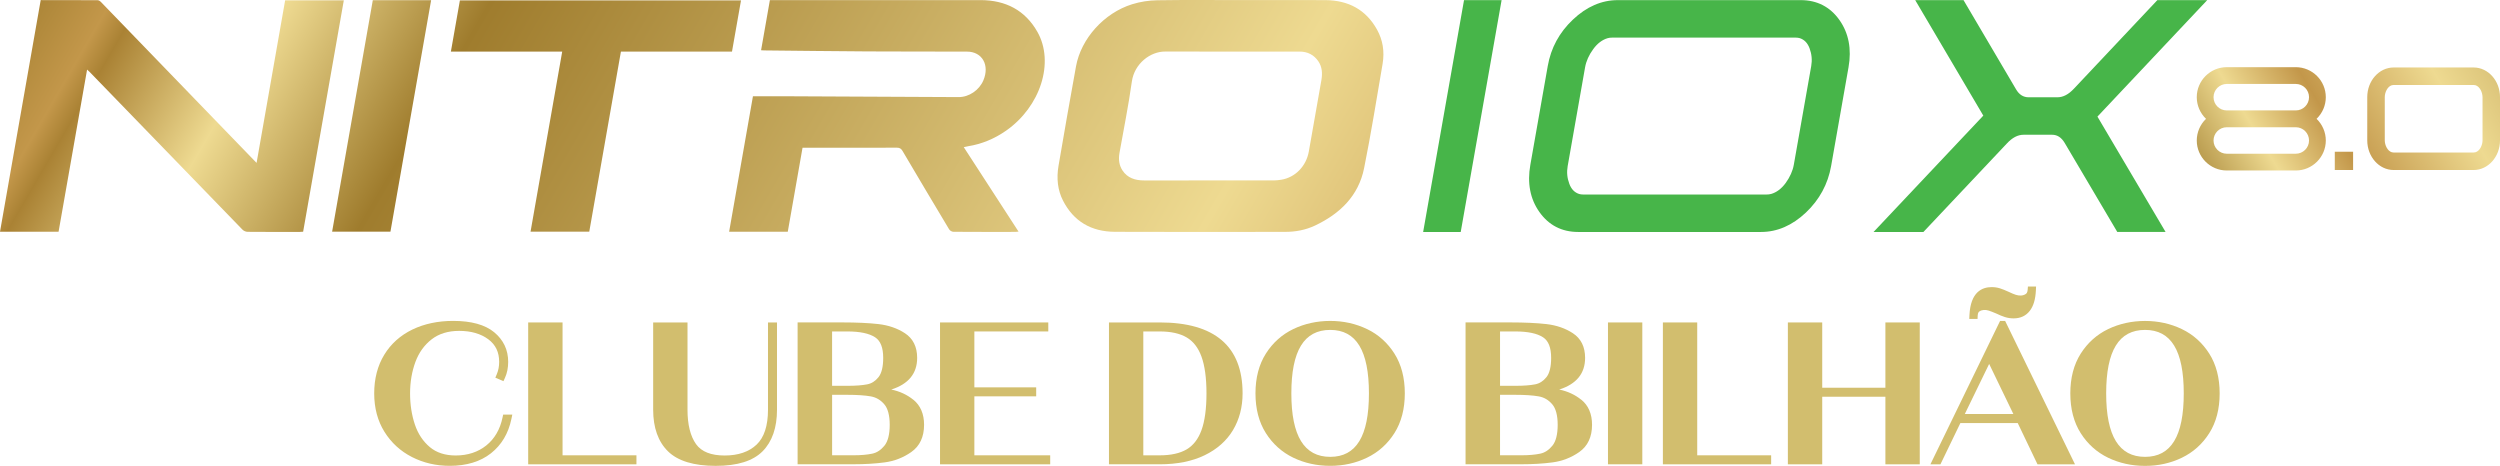 <svg xmlns="http://www.w3.org/2000/svg" xmlns:xlink="http://www.w3.org/1999/xlink" id="Camada_2" viewBox="0 0 1004.76 187.23"><defs><style>      .cls-1 {        fill: url(#linear-gradient-2);      }      .cls-2 {        fill: #47b549;      }      .cls-3 {        fill: #d2be6e;      }      .cls-4 {        fill: url(#linear-gradient);      }    </style><linearGradient id="linear-gradient" x1="869.38" y1="395.01" x2="-5.8" y2="-113.65" gradientUnits="userSpaceOnUse"><stop offset="0" stop-color="#d0b66f"></stop><stop offset="0" stop-color="#b78d41"></stop><stop offset=".03" stop-color="#e8d288"></stop><stop offset=".07" stop-color="#c3a65f"></stop><stop offset=".12" stop-color="#9f7c2d"></stop><stop offset=".24" stop-color="#eeda91"></stop><stop offset=".33" stop-color="#c3974a"></stop><stop offset=".48" stop-color="#eeda91"></stop><stop offset=".77" stop-color="#9f7c2d"></stop><stop offset=".84" stop-color="#eeda91"></stop><stop offset=".89" stop-color="#aa8234"></stop><stop offset=".9" stop-color="#c3974a"></stop><stop offset=".94" stop-color="#9f7c2d"></stop><stop offset=".99" stop-color="#cfb36a"></stop><stop offset="1" stop-color="#c4a85d"></stop></linearGradient><linearGradient id="linear-gradient-2" x1="851.29" y1="103.96" x2="1113.87" y2="-55.12" xlink:href="#linear-gradient"></linearGradient></defs><g id="Camada_1-2" data-name="Camada_1"><g><path class="cls-4" d="M156.92,93.1h-23.44c5.45-30.99,10.89-61.94,16.35-93.02h23.44c-5.45,31-10.88,61.95-16.35,93.02ZM294.2,20.73h-44.65c-4.25,24.17-8.47,48.21-12.72,72.37h-23.6c4.23-24.08,8.46-48.12,12.72-72.35h-44.74c1.22-6.95,2.41-13.7,3.62-20.58h112.98c-1.18,6.74-2.38,13.53-3.62,20.57ZM121.83,93.13c-.53.03-1.02.08-1.5.08-6.93,0-13.87.03-20.79-.04-.76,0-1.59-.37-2.09-.88-20.45-21.05-40.86-42.14-61.27-63.22-.32-.32-.66-.62-1.18-1.11-3.84,21.87-7.64,43.48-11.46,65.17H0C5.44,62.15,10.89,31.19,16.36.04c7.69,0,15.27-.01,22.84.04.52,0,1.05.39,1.42.77,18.15,18.75,36.29,37.52,54.43,56.28,2.61,2.71,5.23,5.4,8.07,8.34,3.86-21.95,7.66-43.59,11.48-65.33h23.58c-5.44,30.97-10.88,61.93-16.35,93ZM404.34,52.52c-4.8,3.35-9.87,5.38-15.19,6.24-.5.09-1.01.21-1.81.38,7.36,11.35,14.63,22.56,22.02,33.95-.58.05-.96.11-1.32.11-8.28,0-16.57.03-24.83-.04-.66,0-1.44-.48-1.77-1.03-6.28-10.47-12.52-20.97-18.73-31.5-.54-.92-1.17-1.29-2.28-1.28-12.08.05-24.14.03-36.22.03h-1.67c-1.98,11.28-3.95,22.46-5.93,33.74h-23.57c3.18-18.11,6.37-36.22,9.57-54.44,4.08,0,8.11-.02,12.14,0,23.52.11,47.03.24,70.55.34,4.13.02,8.24-2.78,9.9-6.67,2.64-6.16-.42-11.6-6.57-11.61-13.36-.04-26.74,0-40.09-.08-13.81-.08-27.59-.26-41.38-.4-.39,0-.78-.04-1.28-.07,1.17-6.67,2.34-13.3,3.54-20.15h1.54c27.68,0,55.37-.01,83.05,0,10.24,0,18.02,4.12,22.93,12.78,6.93,12.24,1.24,30.04-12.6,39.7ZM529.88,24.68c-1.8-2.64-4.33-3.96-7.66-3.95-8.98,0-17.95,0-26.93,0s-18.06.03-27.08-.01c-5.82-.03-12.28,4.78-13.31,12.04-1.34,9.55-3.26,19.12-4.97,28.68-.49,2.72-.11,5.07,1.2,7.06,1.98,3.02,5.08,4.02,8.71,4.02,17.36,0,34.71,0,52.07-.01.99,0,2.01-.11,3.03-.28,5.6-.9,10.03-5.41,11.08-11.34,1.7-9.56,3.36-19.12,5.05-28.68.49-2.84.26-5.39-1.2-7.53ZM555.67,25.67c-2.39,13.97-4.62,27.95-7.43,41.91-2.26,11.26-9.83,18.36-19.64,23.03-3.98,1.89-8.05,2.58-12.08,2.58-22.8.03-45.61.08-68.39-.02-9.56-.04-16.64-4.21-20.91-12.56-2.12-4.14-2.67-8.89-1.79-14.01,2.28-13.32,4.6-26.65,7.03-39.97,2.03-11.11,11.25-21.39,22.51-24.91,3.33-1.04,6.82-1.56,10.12-1.61,11.26-.19,22.46-.07,33.69-.07s22.56-.04,33.82.01c9.39.05,16.46,3.91,20.88,11.94,2.2,4,3.06,8.58,2.19,13.68Z"></path><g><polygon class="cls-2" points="571.97 93.23 587.07 93.23 603.5 .05 588.4 .05 571.97 93.23"></polygon><path class="cls-2" d="M723.7.05h-73.5c-6.49,0-12.56,2.63-18.03,7.82-5.45,5.13-8.86,11.41-10.12,18.66l-7,39.72c-1.3,7.33-.08,13.7,3.63,18.94,3.76,5.33,9.01,8.04,15.61,8.04h73.5c6.48,0,12.55-2.63,18.03-7.82,5.42-5.14,8.83-11.42,10.11-18.66l7-39.72c1.29-7.32.07-13.7-3.63-18.95-3.76-5.33-9.02-8.03-15.6-8.03ZM711.85,77.94c-.55.16-1.2.24-1.93.24h-73.5c-.71,0-1.31-.08-1.77-.22-1.84-.6-3.13-1.93-3.93-4.07-.88-2.35-1.1-4.68-.67-7.12l7-39.72c.44-2.49,1.54-4.94,3.26-7.29,1.66-2.29,3.62-3.78,5.82-4.42.54-.16,1.17-.23,1.93-.23h73.5c.72,0,1.33.08,1.77.22,1.84.6,3.13,1.93,3.94,4.08.87,2.32,1.09,4.72.67,7.12l-6.72,38.08-.29,1.64c-.44,2.45-1.54,4.9-3.26,7.29-1.67,2.28-3.63,3.76-5.82,4.4Z"></path><path class="cls-2" d="M887.09.05h-20.04l-33.5,35.56c-2.2,2.36-4.39,3.49-6.68,3.49h-11.53c-2.16,0-3.83-1.05-5.1-3.23L789.57.77l-.42-.72h-19.42l27.37,46.42-44.11,46.76h20.04l33.49-35.51c2.21-2.4,4.43-3.56,6.77-3.56h11.45c2.1,0,3.76,1.08,5.08,3.31l20.7,35.03.42.73h19.42l-27.39-46.36L887.09.05Z"></path></g><g><path class="cls-3" d="M201.97,167.82c-1,4.77-3.2,8.54-6.53,11.21-3.34,2.67-7.47,4.03-12.3,4.03-4.24,0-7.75-1.14-10.41-3.39-2.73-2.3-4.75-5.35-5.99-9.05-1.28-3.81-1.93-8.03-1.93-12.52s.72-8.78,2.15-12.64c1.39-3.75,3.58-6.81,6.53-9.09,2.91-2.25,6.62-3.39,11.04-3.39,4.79,0,8.74,1.15,11.75,3.4,2.92,2.19,4.34,5.15,4.34,9.06,0,1.79-.32,3.47-.96,4.97l-.58,1.38,3.26,1.4.61-1.34c.86-1.88,1.29-4.04,1.29-6.41,0-4.82-1.9-8.83-5.64-11.92-3.66-3.02-9.19-4.55-16.46-4.55-6.12,0-11.63,1.17-16.4,3.47-4.82,2.33-8.63,5.74-11.31,10.14-2.68,4.38-4.04,9.61-4.04,15.52s1.39,11.07,4.12,15.45c2.73,4.38,6.46,7.8,11.09,10.15,4.59,2.34,9.69,3.52,15.15,3.52,6.74,0,12.31-1.69,16.55-5.03,4.25-3.35,7.02-7.98,8.22-13.76l.38-1.81h-3.68l-.25,1.19Z"></path><polygon class="cls-3" points="226.09 129.59 212.28 129.59 212.28 186.61 255.79 186.61 255.79 182.99 226.09 182.99 226.09 129.59"></polygon><path class="cls-3" d="M308.66,164.66c0,6.43-1.54,11.16-4.59,14.04-3.06,2.9-7.38,4.37-12.82,4.37s-9.32-1.5-11.51-4.58c-2.27-3.2-3.43-7.85-3.43-13.83v-35.07h-13.8v35.07c0,7.23,2.01,12.86,5.97,16.74,3.95,3.87,10.39,5.83,19.15,5.83s15-1.97,18.85-5.85c3.85-3.88,5.8-9.5,5.8-16.72v-35.07h-3.62v35.07Z"></path><path class="cls-3" d="M367.09,160.68c-2.51-2.04-5.5-3.43-8.89-4.12,6.92-2.19,10.41-6.45,10.41-12.74,0-4.43-1.66-7.76-4.92-9.9-3.01-1.97-6.6-3.21-10.64-3.67-3.87-.44-8.75-.67-14.48-.67h-18.01v57.01h22.41c4.58,0,8.8-.25,12.54-.75,3.93-.52,7.54-1.92,10.73-4.16,3.42-2.4,5.15-6.08,5.15-10.95,0-4.36-1.45-7.75-4.3-10.08ZM351.7,135.55c2.19,1.44,3.26,4.15,3.26,8.28,0,3.59-.64,6.21-1.91,7.78-1.28,1.58-2.75,2.52-4.52,2.86-2,.39-4.68.59-7.97.59h-6.14v-21.85h6.14c5.03,0,8.77.79,11.14,2.34ZM334.42,158.68h6.14c3.9,0,7.07.21,9.42.63,2.12.38,3.88,1.4,5.38,3.13,1.47,1.69,2.22,4.49,2.22,8.31s-.72,6.66-2.13,8.38c-1.44,1.75-3.03,2.8-4.86,3.19-2.05.44-4.62.66-7.63.66h-8.53v-24.32Z"></path><polygon class="cls-3" points="391.6 159.29 416.45 159.29 416.45 155.68 391.6 155.68 391.6 133.21 421.31 133.21 421.31 129.59 377.8 129.59 377.8 186.61 422.08 186.61 422.08 182.99 391.6 182.99 391.6 159.29"></polygon><path class="cls-3" d="M466.11,129.59h-20.41v57.01h20.41c6.99,0,13.05-1.22,18.01-3.62,5.03-2.43,8.88-5.85,11.44-10.15,2.55-4.28,3.84-9.24,3.84-14.73,0-18.92-11.2-28.51-33.29-28.51ZM459.5,133.21h6.6c4.49,0,8.14.81,10.85,2.42,2.64,1.56,4.63,4.13,5.91,7.64,1.35,3.67,2.03,8.67,2.03,14.84s-.68,11.17-2.03,14.84c-1.29,3.51-3.28,6.08-5.91,7.64-2.71,1.6-6.36,2.41-10.85,2.41h-6.6v-49.78Z"></path><path class="cls-3" d="M549.4,132.25c-4.51-2.17-9.48-3.27-14.77-3.27s-10.35,1.1-14.85,3.27c-4.56,2.2-8.27,5.52-11.03,9.88-2.77,4.37-4.17,9.74-4.17,15.97s1.4,11.6,4.17,15.96c2.76,4.36,6.47,7.69,11.03,9.89,4.51,2.17,9.5,3.27,14.85,3.27s10.27-1.1,14.77-3.27c4.56-2.2,8.27-5.52,11.03-9.89,2.77-4.37,4.17-9.74,4.17-15.97s-1.4-11.6-4.17-15.97c-2.76-4.36-6.47-7.69-11.03-9.88ZM534.63,132.59c10.46,0,15.55,8.34,15.55,25.51s-5.09,25.51-15.55,25.51-15.63-8.34-15.63-25.51,5.11-25.51,15.63-25.51Z"></path><path class="cls-3" d="M635.54,160.68c-2.51-2.04-5.5-3.43-8.89-4.12,6.92-2.19,10.41-6.45,10.41-12.74,0-4.43-1.66-7.76-4.92-9.9-3.01-1.97-6.6-3.21-10.64-3.67-3.87-.44-8.75-.67-14.48-.67h-18.01v57.01h22.41c4.58,0,8.8-.25,12.54-.75,3.93-.52,7.54-1.92,10.74-4.16,3.42-2.4,5.15-6.08,5.15-10.95,0-4.36-1.45-7.75-4.3-10.08ZM620.15,135.55c2.19,1.44,3.26,4.15,3.26,8.28,0,3.59-.64,6.21-1.91,7.78-1.28,1.58-2.76,2.52-4.52,2.86-2,.39-4.68.59-7.97.59h-6.14v-21.85h6.14c5.03,0,8.77.79,11.13,2.34ZM602.88,158.68h6.14c3.9,0,7.07.21,9.42.63,2.12.38,3.88,1.4,5.38,3.13,1.47,1.69,2.22,4.49,2.22,8.31s-.72,6.66-2.13,8.38c-1.44,1.75-3.03,2.8-4.87,3.19-2.05.44-4.62.66-7.64.66h-8.53v-24.32Z"></path><rect class="cls-3" x="646.25" y="129.59" width="13.8" height="57.01"></rect><polygon class="cls-3" points="682.12 129.59 668.32 129.59 668.32 186.61 711.83 186.61 711.83 182.99 682.12 182.99 682.12 129.59"></polygon><polygon class="cls-3" points="757.75 155.83 732.36 155.83 732.36 129.59 718.55 129.59 718.55 186.61 732.36 186.61 732.36 159.45 757.75 159.45 757.75 186.61 771.56 186.61 771.56 129.59 757.75 129.59 757.75 155.83"></polygon><path class="cls-3" d="M794.86,126.75c.04-1.04.41-1.41.68-1.59,1.03-.69,2.4-.76,3.76-.32.68.22,1.67.6,2.9,1.12,1.34.64,2.55,1.14,3.59,1.47,1.12.35,2.28.53,3.46.53,2.8,0,5-1.03,6.55-3.06,1.46-1.91,2.26-4.58,2.43-8.17l.07-1.57h-3.27l-.11,1.38c-.09,1.07-.49,1.45-.79,1.64-1.12.73-2.54.77-4.01.29-.73-.24-1.67-.63-2.8-1.17-1.38-.64-2.57-1.11-3.54-1.42-1.04-.33-2.17-.49-3.34-.49-3.82,0-8.47,1.95-8.91,11.23l-.07,1.57h3.32l.06-1.44Z"></path><path class="cls-3" d="M803.84,128.98l-28,57.63h4.03l8.02-16.59h23.04l7.95,16.59h15.07l-28.08-57.63h-2.03ZM789.66,166.4l9.79-20.14,9.73,20.14h-19.52Z"></path><path class="cls-3" d="M887.92,142.14c-2.76-4.36-6.47-7.69-11.03-9.88-4.51-2.17-9.48-3.27-14.77-3.27s-10.34,1.1-14.85,3.27c-4.56,2.2-8.27,5.52-11.03,9.88-2.77,4.37-4.17,9.74-4.17,15.97s1.4,11.6,4.17,15.97c2.76,4.36,6.47,7.69,11.03,9.89,4.51,2.17,9.5,3.27,14.85,3.27s10.27-1.1,14.77-3.27c4.56-2.2,8.27-5.52,11.03-9.89,2.77-4.36,4.17-9.74,4.17-15.97s-1.4-11.6-4.17-15.97ZM862.11,132.59c10.47,0,15.55,8.34,15.55,25.51s-5.09,25.51-15.55,25.51-15.63-8.34-15.63-25.51,5.11-25.51,15.63-25.51Z"></path></g><path class="cls-1" d="M938.36,60.97h7.36v7.36h-7.36v-7.36ZM1004.76,39.03v17.39c0,6.57-4.76,11.91-10.61,11.91h-32.13c-5.85,0-10.61-5.34-10.61-11.91v-17.39c0-6.57,4.76-11.91,10.61-11.91h32.13c5.85,0,10.61,5.34,10.61,11.91ZM997.73,39.03c0-1.89-1.08-4.25-2.82-4.77-.24-.07-.5-.11-.75-.11h-32.13c-.26,0-.51.04-.77.11-1.73.52-2.81,2.88-2.81,4.77v17.39c0,1.89,1.08,4.25,2.82,4.77.25.07.5.11.76.11h32.13c.25,0,.51-.04.76-.11,1.74-.52,2.82-2.88,2.82-4.77v-17.39ZM934.75,39.06c0-6.65-5.41-12.06-12.06-12.06h-27.74c-6.65,0-12.06,5.41-12.06,12.06,0,3.27,1.35,6.43,3.72,8.7-2.37,2.27-3.72,5.43-3.72,8.7,0,6.65,5.41,12.06,12.06,12.06h27.74c6.65,0,12.06-5.41,12.06-12.06,0-3.27-1.35-6.43-3.72-8.7,2.37-2.27,3.72-5.43,3.72-8.7ZM922.69,44.38h-27.74c-2.94,0-5.32-2.39-5.32-5.32s2.39-5.32,5.32-5.32h27.74c2.94,0,5.32,2.39,5.32,5.32s-2.39,5.32-5.32,5.32ZM894.95,51.14h27.74c2.94,0,5.32,2.39,5.32,5.32s-2.39,5.32-5.32,5.32h-27.74c-2.94,0-5.32-2.39-5.32-5.32s2.39-5.32,5.32-5.32Z"></path></g></g></svg>